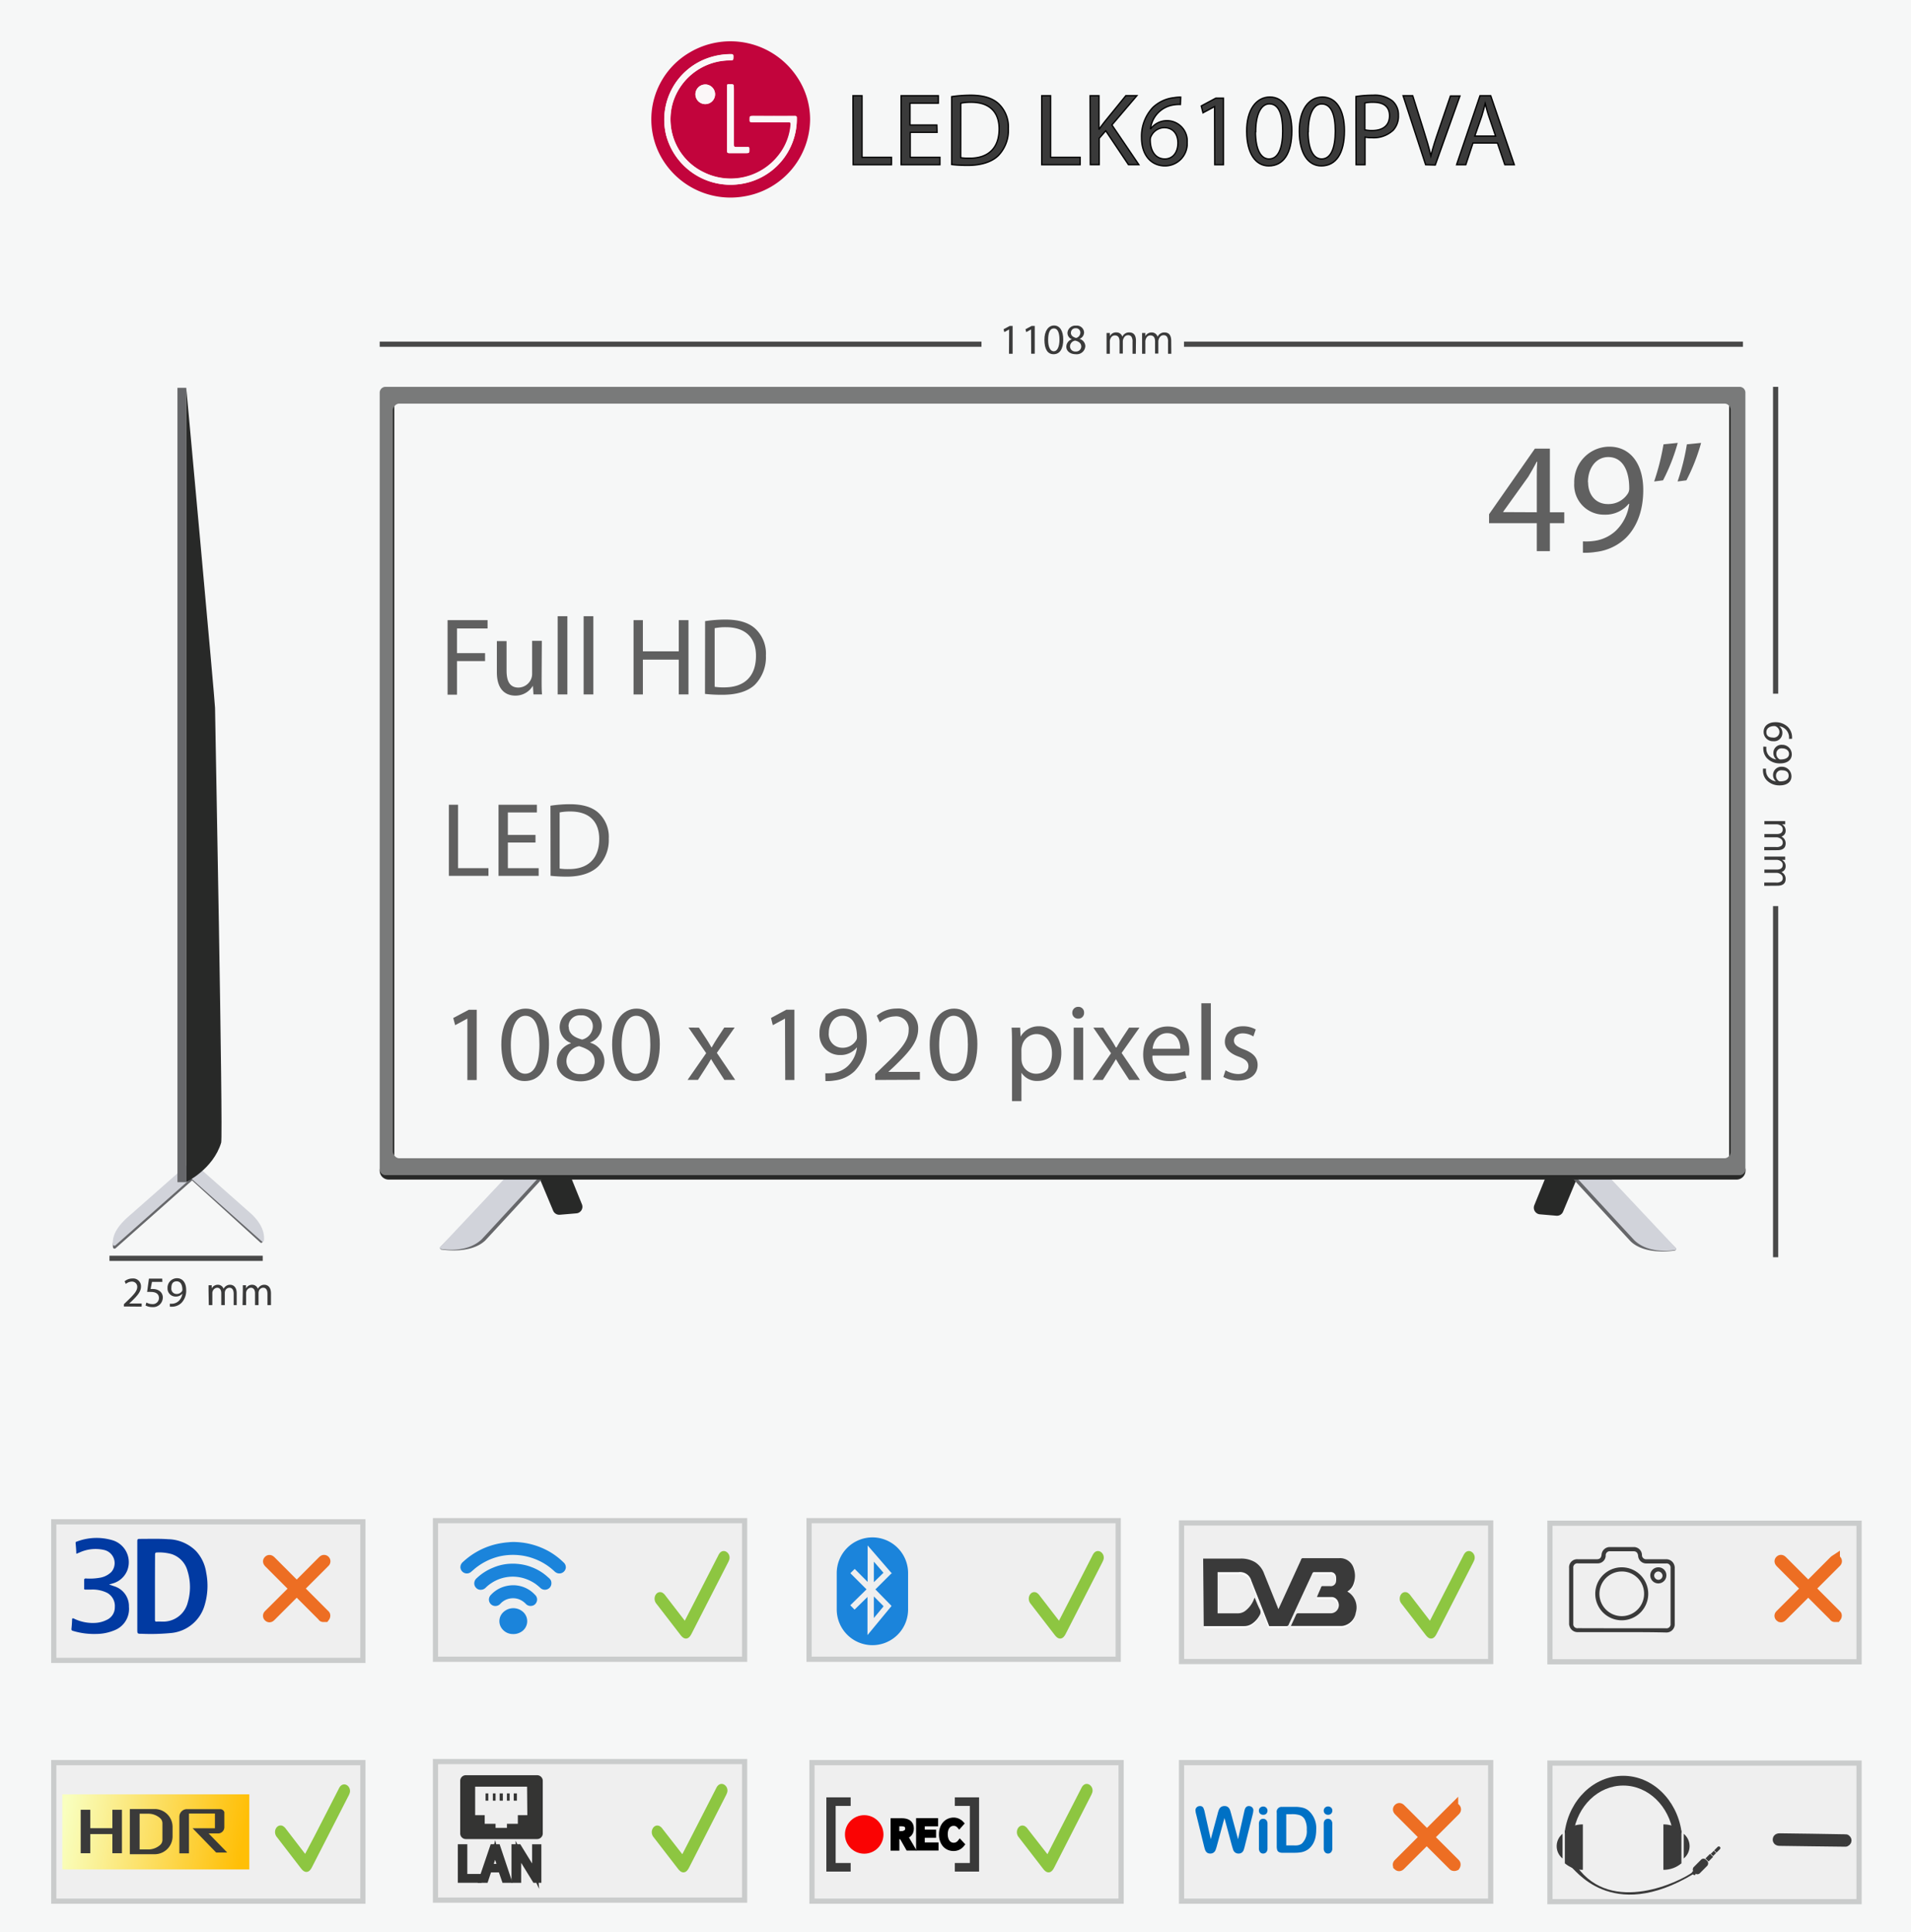 <svg xmlns="http://www.w3.org/2000/svg" xmlns:xlink="http://www.w3.org/1999/xlink" viewBox="0 0 368 372"><defs><style>.cls-1{fill:#f6f7f7;}.cls-2{fill:none;stroke:#484848;}.cls-11,.cls-13,.cls-2,.cls-22,.cls-23,.cls-24,.cls-25,.cls-8{stroke-miterlimit:10;}.cls-3{fill:#282928;}.cls-4{fill:#66676a;}.cls-5{fill:#d1d3da;}.cls-6{fill:#797a7a;}.cls-16,.cls-22,.cls-24,.cls-7{fill:#3a3a3a;}.cls-8{fill:#efefef;stroke:#cacccc;}.cls-9{fill:#1b84db;}.cls-10{fill:#013aa2;}.cls-11,.cls-17{fill:#343433;}.cls-11{stroke:#343433;}.cls-12{fill:#fa0303;}.cls-13,.cls-22{stroke:#000;}.cls-14{fill:#0071c5;}.cls-15{fill:#fff;}.cls-16,.cls-23,.cls-24,.cls-25{fill-rule:evenodd;}.cls-18{fill:url(#linear-gradient);}.cls-19{fill:#c2043c;}.cls-20{fill:#fbf7f8;}.cls-21{fill:#606060;}.cls-22{stroke-width:0.25px;}.cls-23{fill:#ed6e23;stroke:#ed6e23;}.cls-23,.cls-24{stroke-width:2px;}.cls-24{stroke:#3a3a3a;}.cls-25{fill:#8dc641;stroke:#8dc641;}</style><linearGradient id="linear-gradient" x1="12.25" y1="349.73" x2="47.6" y2="355.64" gradientUnits="userSpaceOnUse"><stop offset="0" stop-color="#f9ffbf"/><stop offset="0.97" stop-color="#ffbf07"/></linearGradient></defs><title>lg-led-fullhd-lk6100pva-43inch</title><g id="Layer_1" data-name="Layer 1"><path id="background" class="cls-1" d="M0,0V372H368V0Z"/><path class="cls-2" d="M228,66.27H335.64"/><path class="cls-2" d="M73.12,66.27H189"/><path class="cls-2" d="M50.59,242.27H21.08"/><path class="cls-2" d="M341.93,174.46v67.6"/><path class="cls-2" d="M341.93,74.48v59.08"/><path class="cls-3" d="M303.6,227.07,301,233.29a1.27,1.27,0,0,1-1.28.78l-3.18-.27a1.28,1.28,0,0,1-1.08-1.75l2.22-5.47Z"/><path class="cls-4" d="M309,226.63l13.68,13.67a.3.3,0,0,1-.16.47c-1.32.21-5.92.66-8.47-1.73-.39-.39-11.54-12.51-11.54-12.51Z"/><path class="cls-5" d="M309.71,226.44l13,13.82a.25.25,0,0,1-.14.41c-1.32.21-5.25.57-7.79-1.82-.39-.39-11.54-12.51-11.54-12.51Z"/><path class="cls-3" d="M103.91,226.87l2.61,6.23a1.28,1.28,0,0,0,1.28.78l3.19-.27a1.27,1.27,0,0,0,1.07-1.75l-2.22-5.47Z"/><path class="cls-4" d="M98.47,226.44,84.8,240.11a.3.3,0,0,0,.16.47c1.32.2,5.92.66,8.47-1.73.39-.39,11.54-12.51,11.54-12.51Z"/><path class="cls-5" d="M97.79,226.24l-13,13.83a.24.24,0,0,0,.14.41c1.32.2,5.24.56,7.79-1.83.39-.38,11.54-12.51,11.54-12.51Z"/><path class="cls-3" d="M74.85,227.11H334.41a1.72,1.72,0,0,0,1.72-1.72h0a1.72,1.72,0,0,0-1.72-1.73H74.85a1.72,1.72,0,0,0-1.73,1.73h0A1.72,1.72,0,0,0,74.85,227.11Z"/><path class="cls-6" d="M73.12,75.59V225.13a1.12,1.12,0,0,0,1.12,1.12H335a1.11,1.11,0,0,0,1.11-1.12V75.59A1.11,1.11,0,0,0,335,74.48H74.24A1.12,1.12,0,0,0,73.12,75.59ZM332.09,223H76.9a1.12,1.12,0,0,1-1.11-1.12V78.82a1.11,1.11,0,0,1,1.11-1.11H332.09a1.11,1.11,0,0,1,1.11,1.11V221.9A1.12,1.12,0,0,1,332.09,223Z"/><path class="cls-3" d="M75.64,221.68V79a1.15,1.15,0,0,1,.29-.77V222.44A1.31,1.31,0,0,1,75.64,221.68Z"/><path class="cls-3" d="M333.28,221.88v-143a1.14,1.14,0,0,0-.3-.77V222.64A1.38,1.38,0,0,0,333.28,221.88Z"/><path class="cls-4" d="M36.68,227l13.48,12.25a.27.27,0,0,0,.41-.18c.07-1.16-.3-3-2.68-5L36.12,224.5Z"/><path class="cls-4" d="M37.23,227.06l-15,13.3a.31.31,0,0,1-.47-.18c-.14-1.28.29-3,2.85-5.36l12.62-11.13Z"/><path class="cls-5" d="M36.94,227,50.41,239a.27.27,0,0,0,.42-.16c.12-1.16-.16-3-2.46-5.15L37,223.64Z"/><path class="cls-5" d="M36.76,226.9,22.21,239.79a.31.31,0,0,1-.46-.17c-.13-1.25.28-2.94,2.76-5.2.4-.34,12.24-10.78,12.24-10.78Z"/><rect class="cls-4" x="34.17" y="74.67" width="1.7" height="152.94"/><path class="cls-3" d="M35.87,74.67s5.54,60.45,5.54,61.63S43,218.71,42.59,220c-1.54,5.1-6.72,7.58-6.72,7.58Z"/><g id="Horizontal_Size" data-name="Horizontal Size"><path class="cls-7" d="M218.72,68.11h-.63V65.83a1.71,1.71,0,0,0-.21-1,.77.77,0,0,0-.68-.29.84.84,0,0,0-.69.37,1.44,1.44,0,0,0-.29.89v2.27h-.63V65.75q0-1.17-.9-1.17a.88.88,0,0,0-.7.35,1.45,1.45,0,0,0-.27.91v2.27h-.63v-4h.63v.62h0A1.34,1.34,0,0,1,215,64a1.16,1.16,0,0,1,.71.23,1.18,1.18,0,0,1,.42.6,1.41,1.41,0,0,1,1.31-.83c.88,0,1.31.54,1.31,1.62Z"/><path class="cls-7" d="M225.56,68.11h-.63V65.83a1.71,1.71,0,0,0-.21-1,.77.77,0,0,0-.68-.29.84.84,0,0,0-.69.37,1.44,1.44,0,0,0-.29.89v2.27h-.63V65.75c0-.78-.3-1.17-.91-1.17a.84.84,0,0,0-.69.35,1.45,1.45,0,0,0-.27.91v2.27h-.63v-4h.63v.62h0a1.34,1.34,0,0,1,1.23-.72,1.16,1.16,0,0,1,.71.23,1.18,1.18,0,0,1,.42.6,1.41,1.41,0,0,1,1.31-.83c.88,0,1.31.54,1.31,1.62Z"/></g><path class="cls-7" d="M40.16,248.45c0-.4,0-.73,0-1h.61l0,.62h0a1.31,1.31,0,0,1,1.2-.71,1.13,1.13,0,0,1,1.08.77h0a1.64,1.64,0,0,1,.43-.5,1.32,1.32,0,0,1,.84-.27c.51,0,1.26.33,1.26,1.66v2.26H45v-2.17c0-.74-.27-1.18-.83-1.18a.9.9,0,0,0-.82.63,1.28,1.28,0,0,0-.06.35v2.37h-.68v-2.3c0-.61-.27-1.05-.8-1.05a1,1,0,0,0-.86.7.93.93,0,0,0-.06.34v2.31h-.68Z"/><path class="cls-7" d="M46.76,248.45c0-.4,0-.73,0-1h.61l0,.62h0a1.31,1.31,0,0,1,1.2-.71,1.13,1.13,0,0,1,1.08.77h0a1.64,1.64,0,0,1,.43-.5,1.32,1.32,0,0,1,.84-.27c.51,0,1.26.33,1.26,1.66v2.26h-.68v-2.17c0-.74-.27-1.18-.83-1.18a.9.9,0,0,0-.82.63,1.28,1.28,0,0,0-.06.35v2.37h-.68v-2.3c0-.61-.27-1.05-.8-1.05a1,1,0,0,0-.86.7.93.93,0,0,0-.06.34v2.31h-.68Z"/><g id="Vertical_Size" data-name="Vertical Size"><path class="cls-7" d="M339.74,163.71v-.63H342a1.65,1.65,0,0,0,1-.21.75.75,0,0,0,.3-.68.84.84,0,0,0-.37-.69,1.44,1.44,0,0,0-.89-.29h-2.27v-.63h2.36c.78,0,1.17-.3,1.17-.91a.84.84,0,0,0-.35-.69,1.47,1.47,0,0,0-.91-.27h-2.27v-.63h4v.63h-.63v0a1.34,1.34,0,0,1,.72,1.23,1.15,1.15,0,0,1-.22.71,1.18,1.18,0,0,1-.6.42,1.4,1.4,0,0,1,.82,1.31c0,.88-.53,1.31-1.61,1.31Z"/><path class="cls-7" d="M339.74,170.55v-.63H342a1.65,1.65,0,0,0,1-.21.75.75,0,0,0,.3-.68.84.84,0,0,0-.37-.69,1.44,1.44,0,0,0-.89-.29h-2.27v-.63h2.36c.78,0,1.17-.31,1.17-.91a.84.84,0,0,0-.35-.69,1.47,1.47,0,0,0-.91-.27h-2.27v-.63h4v.63h-.63v0a1.34,1.34,0,0,1,.72,1.23,1.15,1.15,0,0,1-.22.71,1.11,1.11,0,0,1-.6.41,1.42,1.42,0,0,1,.82,1.32c0,.87-.53,1.31-1.61,1.31Z"/></g></g><g id="Layer_6" data-name="Layer 6"><rect class="cls-8" x="10.35" y="293" width="59.53" height="26.68"/><rect class="cls-8" x="83.86" y="292.78" width="59.53" height="26.68"/><rect class="cls-8" x="155.8" y="292.78" width="59.53" height="26.68"/><rect class="cls-8" x="227.53" y="293.22" width="59.53" height="26.68"/><rect class="cls-8" x="298.47" y="293.27" width="59.53" height="26.68"/><rect class="cls-8" x="10.35" y="339.36" width="59.53" height="26.68"/><rect class="cls-8" x="83.86" y="339.16" width="59.53" height="26.68"/><rect class="cls-8" x="156.36" y="339.36" width="59.53" height="26.68"/><rect class="cls-8" x="227.53" y="339.36" width="59.53" height="26.68"/><rect class="cls-8" x="298.47" y="339.45" width="59.53" height="26.68"/><path class="cls-9" d="M98.78,296.88a14.94,14.94,0,0,1,2.59.24,14.26,14.26,0,0,1,4.58,1.71,14.11,14.11,0,0,1,2.59,2,1.24,1.24,0,0,1,.42,1,1.25,1.25,0,0,1-1.76,1,1.5,1.5,0,0,1-.42-.29,11.7,11.7,0,0,0-2.57-1.84,12.68,12.68,0,0,0-2.37-.93,11.75,11.75,0,0,0-3.28-.4,11.45,11.45,0,0,0-2.48.31A11.73,11.73,0,0,0,92,301.58c-.47.33-.89.73-1.34,1.1a1.24,1.24,0,0,1-2-.95,1.33,1.33,0,0,1,.49-1,14.2,14.2,0,0,1,6-3.33,15.56,15.56,0,0,1,2.89-.47C98.23,296.89,98.51,296.9,98.78,296.88Z"/><path class="cls-9" d="M106.18,304.83a1.22,1.22,0,0,1-1,1.22,1.23,1.23,0,0,1-1.13-.33,11.51,11.51,0,0,0-.93-.77,7.91,7.91,0,0,0-2-1,7.45,7.45,0,0,0-3.54-.3,7.36,7.36,0,0,0-3,1.18,6.9,6.9,0,0,0-1.07.87,1.28,1.28,0,0,1-.83.38,1.16,1.16,0,0,1-1-.37,1.22,1.22,0,0,1-.31-1.17,1.28,1.28,0,0,1,.38-.64A10,10,0,0,1,95,301.81a9.62,9.62,0,0,1,2.47-.67,10.28,10.28,0,0,1,2.54,0,9.39,9.39,0,0,1,2.4.6,9.57,9.57,0,0,1,3.14,1.95,2.08,2.08,0,0,1,.48.5A1.18,1.18,0,0,1,106.18,304.83Z"/><path class="cls-9" d="M98.86,305.21a5.71,5.71,0,0,1,4.19,1.87,1.2,1.2,0,0,1,.26,1.4,1.17,1.17,0,0,1-.92.7,1.24,1.24,0,0,1-1.15-.4,3.64,3.64,0,0,0-1.34-.88,3.35,3.35,0,0,0-1.72-.13,3.25,3.25,0,0,0-1.82,1,1.3,1.3,0,0,1-.81.43,1.24,1.24,0,0,1-1.26-1.8,1.33,1.33,0,0,1,.24-.33,5.77,5.77,0,0,1,2.18-1.47A6.26,6.26,0,0,1,98.86,305.21Z"/><path class="cls-9" d="M98.77,314.61a2.63,2.63,0,0,1-2.08-1,2.36,2.36,0,0,1,.17-3.15,2.81,2.81,0,0,1,3.88-.1,2.4,2.4,0,0,1-.43,3.86A2.79,2.79,0,0,1,98.77,314.61Z"/><path class="cls-10" d="M26.44,305.42q0-4.35,0-8.69c0-.35.09-.45.44-.44,1.83,0,3.67-.07,5.5.06a7.82,7.82,0,0,1,5.32,2.23,7.72,7.72,0,0,1,2,4.16,13,13,0,0,1-.28,6.27,7.44,7.44,0,0,1-6.37,5.39,40.73,40.73,0,0,1-5.74.16c-.87,0-.87,0-.87-.87Zm3.4.12c0,2.1,0,4.2,0,6.3,0,.3.07.4.37.37s.64,0,1,0a4.86,4.86,0,0,0,4.95-3.7,10.41,10.41,0,0,0-.06-6.08A4.66,4.66,0,0,0,33,299.2a9,9,0,0,0-2.69-.3c-.34,0-.45.06-.45.42C29.85,301.4,29.84,303.47,29.84,305.54Z"/><path class="cls-10" d="M14.69,299.12c0-.68-.08-1.37-.13-2.06a.22.22,0,0,1,.19-.24,10.71,10.71,0,0,1,7.11-.21,4.42,4.42,0,0,1,2.69,5.64,4.25,4.25,0,0,1-2.9,2.63l-.65.19,1,.34a4,4,0,0,1,2.83,3.95,4.4,4.4,0,0,1-2.42,4.36,9.17,9.17,0,0,1-3.89.87,14.06,14.06,0,0,1-4.47-.59c-.24-.07-.31-.16-.29-.4.06-.57.1-1.15.12-1.72,0-.31.09-.37.39-.23a8.22,8.22,0,0,0,3.94.82,5.58,5.58,0,0,0,2.37-.6,2.63,2.63,0,0,0,1.53-2.42,2.89,2.89,0,0,0-1.47-2.77,6.27,6.27,0,0,0-3.13-.63c-.33,0-.67,0-1,0s-.31-.08-.3-.31c0-.5,0-1,0-1.51,0-.28.1-.32.34-.32a11.25,11.25,0,0,0,2.84-.17,4.12,4.12,0,0,0,2.05-1.08,2.6,2.6,0,0,0-1.31-4.22,7.36,7.36,0,0,0-4.8.46l-.58.24Z"/><path class="cls-9" d="M168.28,300.7v3.92h0l1.85-1.81-1.85-2.14Z"/><path class="cls-9" d="M168.28,307.38v4.15l.05-.07c.6-.71,1.19-1.43,1.78-2.14,0-.07,0-.05,0-.11l-1.76-1.77Z"/><path class="cls-9" d="M168,296h0a6.88,6.88,0,0,0-6.87,6.87v7a6.88,6.88,0,0,0,6.87,6.88h0a6.87,6.87,0,0,0,6.87-6.88v-7A6.87,6.87,0,0,0,168,296Zm3.64,6.95-3,3a.2.2,0,0,0-.07.06l.06.06,3,3.07c.06.06.06.06,0,.13l-4.51,5.46-.07.07v-7.33h0l-2.49,2.44-.82-.84,3.13-3.07s0,0-.06-.05l-3-3c-.06-.06-.06,0,0-.11l.73-.72c.05-.06,0-.06.1,0l2.38,2.39.06.06v-7a.08.08,0,0,1,.06.05l1.32,1.52,3.21,3.72C171.76,302.89,171.76,302.87,171.68,303Z"/><path class="cls-11" d="M88.66,355.58h.83v5.72h2.74v.7H88.66Z"/><path class="cls-11" d="M94.19,360l-.66,2h-.86l2.18-6.42h1L98,362h-.88l-.69-2Zm2.11-.65-.63-1.85c-.14-.42-.24-.8-.33-1.17h0c-.1.38-.2.77-.33,1.16l-.62,1.86Z"/><path class="cls-11" d="M99,362v-6.42h.91l2,3.25a18,18,0,0,1,1.16,2.08h0c-.08-.86-.1-1.64-.1-2.64v-2.68h.78V362H103l-2-3.26a19.37,19.37,0,0,1-1.2-2.14h0c0,.81.06,1.58.06,2.64V362Z"/><circle class="cls-12" cx="166.42" cy="353.19" r="3.71"/><polygon class="cls-7" points="163.81 347.7 163.81 346.05 159.13 346.05 159.13 346.18 159.13 347.7 159.13 358.69 159.13 360.34 160.92 360.34 163.81 360.34 163.81 358.69 160.92 358.69 160.92 347.7 163.81 347.7"/><polygon class="cls-7" points="183.87 347.7 183.87 346.05 188.54 346.05 188.54 346.18 188.54 347.7 188.54 358.69 188.54 360.34 186.76 360.34 183.87 360.34 183.87 358.69 186.76 358.69 186.76 347.7 183.87 347.7"/><path class="cls-13" d="M172,350.57h1.64c1.06,0,1.84.38,1.84,1.48s-.77,1.55-1.84,1.55h-.95v2.21H172Zm1.55,2.48c.81,0,1.26-.34,1.26-1s-.45-.93-1.27-.93h-.86v1.94Zm.48,0,1.61,2.74h-.76l-1.37-2.4Z"/><path class="cls-13" d="M176.91,350.56h3.24v.57h-2.57v1.64h2.18v.56h-2.18v1.9h2.65v.56h-3.32Z"/><path class="cls-13" d="M181.32,353.17c0-1.69,1-2.72,2.34-2.73a2,2,0,0,1,1.44.64l-.38.43a1.4,1.4,0,0,0-1.06-.47c-1,0-1.65.81-1.65,2.11s.66,2.14,1.66,2.14a1.52,1.52,0,0,0,1.18-.58l.38.41a2,2,0,0,1-1.62.76C182.31,355.88,181.32,354.88,181.32,353.17Z"/><path class="cls-14" d="M237.22,355.33l-1.43-5.3-1.44,5.3a8.49,8.49,0,0,1-.27.86,1.12,1.12,0,0,1-.35.47,1,1,0,0,1-.65.21,1.09,1.09,0,0,1-.55-.12,1.06,1.06,0,0,1-.35-.35,2.43,2.43,0,0,1-.21-.54c-.06-.21-.11-.4-.15-.58l-1.47-5.95a3.37,3.37,0,0,1-.14-.79.76.76,0,0,1,.24-.57.81.81,0,0,1,.6-.24.68.68,0,0,1,.66.31,3.61,3.61,0,0,1,.29.91l1.16,5.16,1.3-4.82a6,6,0,0,1,.26-.85,1.19,1.19,0,0,1,.37-.5,1.08,1.08,0,0,1,.7-.21,1,1,0,0,1,.71.22,1.25,1.25,0,0,1,.34.48c.07.17.15.46.26.86l1.31,4.82,1.16-5.16a5.13,5.13,0,0,1,.16-.63,1,1,0,0,1,.26-.41.72.72,0,0,1,.53-.18.84.84,0,0,1,.59.23.76.76,0,0,1,.25.58,4.3,4.3,0,0,1-.13.79l-1.48,5.95a9,9,0,0,1-.25.89,1.12,1.12,0,0,1-.33.49,1,1,0,0,1-.67.21,1,1,0,0,1-.66-.21,1.09,1.09,0,0,1-.35-.46Q237.4,355.94,237.22,355.33Z"/><path class="cls-14" d="M243.26,349.41a.89.89,0,0,1-.59-.21.75.75,0,0,1-.24-.6.72.72,0,0,1,.25-.57.86.86,0,0,1,1.15,0,.83.83,0,0,1,0,1.19A.84.84,0,0,1,243.26,349.41Zm.82,1.7v4.76a1.06,1.06,0,0,1-.24.75.8.8,0,0,1-.59.25.74.74,0,0,1-.59-.26,1.09,1.09,0,0,1-.23-.74v-4.71a1.07,1.07,0,0,1,.23-.74.76.76,0,0,1,.59-.24.79.79,0,0,1,.59.24A1,1,0,0,1,244.08,351.11Z"/><path class="cls-14" d="M247,347.88h2.33a6.35,6.35,0,0,1,1.56.17,2.77,2.77,0,0,1,1.18.63,4.49,4.49,0,0,1,1.39,3.6,7.21,7.21,0,0,1-.14,1.45,4.57,4.57,0,0,1-.43,1.18,3.75,3.75,0,0,1-.74.95,3.27,3.27,0,0,1-.78.51,3.32,3.32,0,0,1-.91.27,7.14,7.14,0,0,1-1.09.08H247a1.44,1.44,0,0,1-.74-.15.67.67,0,0,1-.32-.42,2.56,2.56,0,0,1-.08-.69V349a.94.94,0,0,1,1.1-1.1Zm.69,1.42v6h1.36a6.77,6.77,0,0,0,.7,0,2.59,2.59,0,0,0,.52-.12,1.29,1.29,0,0,0,.47-.27,3.28,3.28,0,0,0,.9-2.62,3.92,3.92,0,0,0-.39-2,1.74,1.74,0,0,0-1-.82,4.72,4.72,0,0,0-1.4-.18Z"/><path class="cls-14" d="M255.75,349.41a.87.87,0,0,1-.59-.21.81.81,0,0,1,0-1.17.86.86,0,0,1,.59-.23.83.83,0,0,1,.56.21.7.7,0,0,1,.25.59.75.75,0,0,1-.24.6A.84.84,0,0,1,255.75,349.41Zm.81,1.7v4.76a1.06,1.06,0,0,1-.24.75.78.78,0,0,1-.59.25.76.76,0,0,1-.59-.26,1.09,1.09,0,0,1-.23-.74v-4.71a1.07,1.07,0,0,1,.23-.74.85.85,0,0,1,1.18,0A1,1,0,0,1,256.56,351.11Z"/><rect class="cls-7" x="326.59" y="357.69" width="1.67" height="3.33" rx="0.65" ry="0.65" transform="translate(349.02 -126.32) rotate(44.88)"/><rect class="cls-7" x="328.7" y="357.03" width="0.83" height="1.25" transform="translate(348.32 -128) rotate(44.88)"/><rect class="cls-7" x="329.61" y="356.43" width="0.62" height="0.83" transform="translate(347.98 -128.81) rotate(44.88)"/><path class="cls-7" d="M330.73,355.41h0a.31.31,0,0,1,.31.31v.94a0,0,0,0,1,0,0h-.62a0,0,0,0,1,0,0v-.94A.31.31,0,0,1,330.73,355.41Z" transform="translate(347.64 -129.62) rotate(44.88)"/><path class="cls-15" d="M259.45,306.84a2.7,2.7,0,0,0,1.22-1.54,4.36,4.36,0,0,0,0-2.83,2.72,2.72,0,0,0-2.79-2c-2.3,0-4.6,0-6.9,0a.41.41,0,0,0-.44.29q-2.09,4.58-4.19,9.14a2.78,2.78,0,0,1-.15.3c-.05-.14-.09-.23-.13-.33l-2.61-6.47a4.39,4.39,0,0,0-1.74-2.22,5.24,5.24,0,0,0-2.84-.7h-7.17l.11,13h.39c2.43,0,4.86,0,7.3,0A2.72,2.72,0,0,0,241,313a4.58,4.58,0,0,0,1.43-1.6,1.13,1.13,0,0,0,.06-1.15c-.36-.72-.64-1.47-1-2.28l-.18.42a5.09,5.09,0,0,1-1.57,2.1,2.46,2.46,0,0,1-1.53.52h-3.86v-7.92h4.07a2.23,2.23,0,0,1,2.43,1.65l1.77,4.48c.55,1.41,1.11,2.82,1.67,4.25,1.11,0,2.21,0,3.31,0a.42.42,0,0,0,.44-.29l4.56-9.84a.38.38,0,0,1,.42-.27c1,0,2,0,3,0a1,1,0,0,1,1.14.93,2.82,2.82,0,0,1,0,.82,1,1,0,0,1-1.15.94c-.47,0-.93,0-1.4,0a.29.29,0,0,0-.32.21c-.15.37-.31.73-.47,1.1l-.34.8h2.75a1.37,1.37,0,0,1,1.33.94,1.57,1.57,0,0,1-1.5,2.2c-2.06,0-4.11,0-6.16,0a.4.4,0,0,0-.44.29c-.28.63-.58,1.25-.87,1.88,0,.09-.08.17-.12.28h9.6a2.52,2.52,0,0,0,.73-.1,3.07,3.07,0,0,0,2.16-2.46A3.52,3.52,0,0,0,259.45,306.84Z"/><path class="cls-7" d="M259.45,306.42a3.51,3.51,0,0,1,1.63,4.08,3.05,3.05,0,0,1-2.16,2.46,2.52,2.52,0,0,1-.73.1h-9.38l-.22,0q.06-.15.12-.27c.29-.63.59-1.26.87-1.89a.41.41,0,0,1,.44-.29c2,0,4.1,0,6.16,0a1.56,1.56,0,0,0,1.5-2.2,1.35,1.35,0,0,0-1.33-.93H253.6l.34-.8c.16-.37.32-.73.47-1.1a.27.27,0,0,1,.32-.2h1.4a1,1,0,0,0,1.15-.94,2.82,2.82,0,0,0,0-.82,1,1,0,0,0-1.14-.93h-3a.37.37,0,0,0-.42.26l-4.56,9.85a.4.4,0,0,1-.44.28h-3.31c-.56-1.43-1.12-2.84-1.67-4.26l-1.77-4.47a2.24,2.24,0,0,0-2.43-1.66h-4.07v7.93h3.86a2.35,2.35,0,0,0,1.53-.52,5.09,5.09,0,0,0,1.57-2.1c.05-.12.1-.24.18-.41.33.8.61,1.56,1,2.28a1.11,1.11,0,0,1-.06,1.14,4.58,4.58,0,0,1-1.43,1.6,2.65,2.65,0,0,1-1.55.47H231.8l-.11-13,.32,0h6.85a5.24,5.24,0,0,1,2.84.7,4.42,4.42,0,0,1,1.74,2.23l2.61,6.47c0,.09.08.19.13.33.07-.13.11-.22.15-.31q2.1-4.56,4.19-9.14A.4.4,0,0,1,251,300c2.3,0,4.6,0,6.9,0a2.73,2.73,0,0,1,2.79,2,4.36,4.36,0,0,1,0,2.83A2.75,2.75,0,0,1,259.45,306.42Z"/><g id="Camera"><path class="cls-7" d="M312.3,314.24h-8.46a1.6,1.6,0,0,1-1.61-1.21,1.08,1.08,0,0,1-.07-.47V301.89a1.55,1.55,0,0,1,1.68-1.68h3.63c.6,0,.87-.27.94-.87a1.59,1.59,0,0,1,1.54-1.48h4.7a1.56,1.56,0,0,1,1.54,1.55.8.8,0,0,0,.88.8h3.75a1.61,1.61,0,0,1,1.62,1.21,1.46,1.46,0,0,1,.06.54v10.67a1.59,1.59,0,0,1-1.68,1.68C317.94,314.24,315.12,314.24,312.3,314.24Zm0-.74h8.52a.78.78,0,0,0,.88-.87V301.89a.78.78,0,0,0-.88-.87h-3.75a1.57,1.57,0,0,1-1.62-1.48c-.06-.54-.33-.87-.87-.87h-4.5a.78.78,0,0,0-.87.87A1.53,1.53,0,0,1,307.6,301h-3.76a.78.78,0,0,0-.87.87v10.74a.78.78,0,0,0,.87.87Z"/><path class="cls-7" d="M312.3,301.76a5.1,5.1,0,1,1-5.1,5.1A5.1,5.1,0,0,1,312.3,301.76Zm0,.8a4.3,4.3,0,1,0,4.3,4.36A4.27,4.27,0,0,0,312.3,302.56Z"/><path class="cls-7" d="M320.89,303.3a1.55,1.55,0,1,1-1.54-1.54A1.52,1.52,0,0,1,320.89,303.3Zm-1.54-.74a.82.82,0,0,0-.81.81.86.86,0,0,0,.81.8.81.81,0,0,0,.8-.8A.86.86,0,0,0,319.35,302.56Z"/></g><path class="cls-7" d="M323.79,352.92v-.39c-.91-6-5.58-10.63-11.22-10.63s-10.33,4.61-11.23,10.66v.29s0,0,0,.07H303c.75-5.18,4.75-9.14,9.59-9.14s8.84,4,9.59,9.14Z"/><path class="cls-7" d="M323.79,352.51a5.26,5.26,0,0,0-3.47-1.25V360a5.31,5.31,0,0,0,3.47-1.25Z"/><path class="cls-7" d="M324.23,353.07v4.75a3.06,3.06,0,0,0,0-4.75Z"/><path class="cls-7" d="M301.34,352.51a5.26,5.26,0,0,1,3.47-1.25V360a5.31,5.31,0,0,1-3.47-1.25Z"/><path class="cls-7" d="M300.9,353.07v4.75a3.06,3.06,0,0,1,0-4.75Z"/><path class="cls-16" d="M302.55,359.5c.54-.06,7.5,11,23.64,1.26l-.28-.28c-2.22,1.67-15.57,8.35-22.24-1.11C303.11,358.81,302.55,359.5,302.55,359.5Z"/><ellipse class="cls-7" cx="326.19" cy="360.62" rx="0.28" ry="0.42" transform="translate(-148.69 256.06) rotate(-35.45)"/><path class="cls-17" d="M103.44,341.79H89.7a1.08,1.08,0,0,0-1.08,1.08V353a1.08,1.08,0,0,0,1.08,1.08h13.74a1.08,1.08,0,0,0,1.08-1.08V342.87A1.08,1.08,0,0,0,103.44,341.79Zm-1.89,7.69H99.72v1.66h-2.1v.79H95.43v-.79H93.34v-1.66H91.5V344h10Z"/><rect class="cls-17" x="98.93" y="345.29" width="0.61" height="1.4"/><rect class="cls-17" x="97.62" y="345.29" width="0.52" height="1.4"/><rect class="cls-17" x="96.22" y="345.29" width="0.61" height="1.4"/><rect class="cls-17" x="94.91" y="345.29" width="0.52" height="1.4"/><rect class="cls-17" x="93.51" y="345.29" width="0.52" height="1.4"/><rect class="cls-18" x="12" y="345.47" width="36.01" height="14.46"/><path class="cls-7" d="M29.84,348.3H25V357h4.8a3.44,3.44,0,0,0,3.43-3.43v-1.79A3.44,3.44,0,0,0,29.84,348.3Zm1.44,5.9a1.3,1.3,0,0,1-.42,1,3.43,3.43,0,0,1-2.3.88H26.89V349.2h1.67a3.43,3.43,0,0,1,2.3.88,1.32,1.32,0,0,1,.42,1Z"/><path class="cls-7" d="M40.18,353H42a1.21,1.21,0,0,0,1.2-1.21v-2.9h0a.85.85,0,0,0-.8-.57H36a1.46,1.46,0,0,0-1.46,1.46v7.05h1.85v-7.66h5V352H37.09l4.54,4.68h2.13Z"/><polygon class="cls-7" points="21.64 348.44 21.64 351.99 17.39 351.99 17.39 348.44 15.54 348.44 15.54 356.81 17.39 356.81 17.39 353.12 21.64 353.12 21.64 356.81 23.48 356.81 23.48 348.44 21.64 348.44"/></g><g id="لوگو"><path class="cls-19" d="M156,23a15.13,15.13,0,0,1-12.87,14.84A15.33,15.33,0,0,1,127,29.65a14.91,14.91,0,0,1,5.85-19.57A15.41,15.41,0,0,1,153.61,15,14.59,14.59,0,0,1,156,23Zm-7-.66h-3.79c-.79,0-.77,0-.8.79,0,.37.12.43.45.43,2.36,0,4.71,0,7.07,0,.32,0,.4.09.38.41a10.81,10.81,0,0,1-2.23,5.8,11.67,11.67,0,0,1-14.43,3.47,11.32,11.32,0,0,1-6-13.68,11.53,11.53,0,0,1,10.83-7.92c.75,0,.73,0,.76-.75,0-.38-.12-.45-.46-.45a13.37,13.37,0,0,0-4.65.83A12.56,12.56,0,0,0,128.27,26a12.82,12.82,0,0,0,14.06,9.46,12.65,12.65,0,0,0,11.11-12.79c0-.28-.09-.35-.36-.35C151.7,22.34,150.31,22.33,148.93,22.33Zm-9,.51h0c0,2.05,0,4.1,0,6.15,0,.42.12.5.51.49,1,0,2,0,2.95,0s.85,0,.83-.87c0-.25-.07-.32-.32-.31-.74,0-1.49,0-2.23,0-.33,0-.42-.09-.42-.42q0-5.37,0-10.74c0-1,0-.94-.95-.95-.31,0-.38.09-.38.38C140,18.66,140,20.75,140,22.84Zm-4.18-6.58a1.89,1.89,0,1,0,1.89,1.87A1.89,1.89,0,0,0,135.79,16.26Z"/><path class="cls-20" d="M148.93,22.33c1.38,0,2.77,0,4.15,0,.27,0,.36.07.36.35a12.65,12.65,0,0,1-11.11,12.79A12.82,12.82,0,0,1,128.27,26a12.56,12.56,0,0,1,7.84-14.76,13.37,13.37,0,0,1,4.65-.83c.34,0,.48.07.46.45,0,.75,0,.75-.76.75a11.53,11.53,0,0,0-10.83,7.92,11.32,11.32,0,0,0,6,13.68A11.67,11.67,0,0,0,150,29.74a10.81,10.81,0,0,0,2.23-5.8c0-.32-.06-.41-.38-.41-2.36,0-4.71,0-7.07,0-.33,0-.46-.06-.45-.43,0-.79,0-.79.8-.79Z"/><path class="cls-20" d="M140,22.84c0-2.09,0-4.18,0-6.27,0-.29.07-.39.38-.38.95,0,.95,0,.95.95q0,5.37,0,10.74c0,.33.09.43.42.42.74,0,1.49,0,2.23,0,.25,0,.32.06.32.31,0,.87,0,.87-.83.87s-2,0-2.95,0c-.39,0-.52-.07-.51-.49,0-2,0-4.1,0-6.15Z"/><path class="cls-20" d="M135.79,16.26a1.89,1.89,0,1,1-1.88,1.88A1.9,1.9,0,0,1,135.79,16.26Z"/></g><g id="اندازه"><path class="cls-21" d="M295.94,106.11v-5.38h-9.19V99l8.82-12.62h2.89V98.63h2.77v2.1h-2.77v5.38Zm0-7.48V92c0-1,0-2.07.09-3.11h-.09c-.61,1.16-1.1,2-1.65,2.92l-4.83,6.73v.06Z"/><path class="cls-21" d="M304.82,104.23a11.31,11.31,0,0,0,2.16-.09,7.57,7.57,0,0,0,4.14-1.92A8.71,8.71,0,0,0,313.74,97h-.1A5.81,5.81,0,0,1,309,99.09,5.73,5.73,0,0,1,303.15,93a6.78,6.78,0,0,1,6.75-7c4.05,0,6.54,3.29,6.54,8.34,0,4.35-1.46,7.39-3.4,9.28a10,10,0,0,1-5.75,2.65,12.72,12.72,0,0,1-2.47.15Zm1-11.38c0,2.46,1.5,4.2,3.81,4.2A4.42,4.42,0,0,0,313.49,95a1.81,1.81,0,0,0,.25-1c0-3.37-1.25-6-4.05-6C307.41,88,305.79,90.05,305.79,92.85Z"/><path class="cls-21" d="M323.08,85.27a37.07,37.07,0,0,1-2.83,7.21l-1.71.22a45.81,45.81,0,0,0,1.8-7.15Zm4.5,0a37.07,37.07,0,0,1-2.83,7.21l-1.7.22a42.7,42.7,0,0,0,1.79-7.15Z"/><path class="cls-7" d="M194.33,63.43h0l-.93.51-.14-.55,1.17-.63H195v5.35h-.7Z"/><path class="cls-7" d="M198.55,63.43h0l-.93.51-.14-.55,1.17-.63h.61v5.35h-.69Z"/><path class="cls-7" d="M204.75,65.38c0,1.81-.68,2.82-1.86,2.82s-1.76-1-1.77-2.75.77-2.78,1.86-2.78S204.75,63.67,204.75,65.38Zm-2.91.08c0,1.39.43,2.18,1.09,2.18s1.09-.87,1.09-2.23-.34-2.18-1.08-2.18S201.84,64,201.84,65.46Z"/><path class="cls-7" d="M205.34,66.75a1.53,1.53,0,0,1,1.07-1.43v0a1.32,1.32,0,0,1-.85-1.2,1.5,1.5,0,0,1,1.65-1.42A1.38,1.38,0,0,1,208.76,64a1.36,1.36,0,0,1-.88,1.25v0A1.49,1.49,0,0,1,209,66.64a1.65,1.65,0,0,1-1.82,1.56C206,68.2,205.34,67.53,205.34,66.75Zm2.88,0c0-.65-.45-1-1.17-1.17a1.16,1.16,0,0,0-1,1.1,1,1,0,0,0,1.07,1A1,1,0,0,0,208.22,66.72Zm-2-2.68c0,.54.41.83,1,1a1.07,1.07,0,0,0,.82-1,.83.83,0,0,0-.91-.87A.85.85,0,0,0,206.23,64Z"/><path class="cls-7" d="M23.86,251.54v-.44l.57-.55c1.36-1.3,2-2,2-2.8a1,1,0,0,0-1.06-1,1.86,1.86,0,0,0-1.14.45l-.23-.51a2.36,2.36,0,0,1,1.51-.54,1.5,1.5,0,0,1,1.64,1.55c0,1-.72,1.79-1.84,2.87l-.43.4h2.4v.6Z"/><path class="cls-7" d="M31.27,246.81h-2L29,248.18a2.59,2.59,0,0,1,.44,0,2.24,2.24,0,0,1,1.15.29,1.5,1.5,0,0,1,.76,1.37,1.85,1.85,0,0,1-2,1.82,2.69,2.69,0,0,1-1.33-.32l.18-.56a2.34,2.34,0,0,0,1.15.3,1.17,1.17,0,0,0,1.26-1.16c0-.69-.47-1.18-1.54-1.18a6.81,6.81,0,0,0-.74,0l.35-2.56h2.56Z"/><path class="cls-7" d="M32.71,251a3.11,3.11,0,0,0,.59,0,2,2,0,0,0,1.12-.52,2.37,2.37,0,0,0,.7-1.42h0a1.59,1.59,0,0,1-1.26.57A1.55,1.55,0,0,1,32.26,248a1.83,1.83,0,0,1,1.83-1.9c1.09,0,1.76.89,1.76,2.25a3.36,3.36,0,0,1-.92,2.51,2.62,2.62,0,0,1-1.55.71,3.41,3.41,0,0,1-.67,0ZM33,248a1,1,0,0,0,1,1.13,1.21,1.21,0,0,0,1.06-.56.45.45,0,0,0,.06-.26c0-.91-.33-1.61-1.09-1.61S33,247.2,33,248Z"/><path class="cls-7" d="M344.5,142.26a2.62,2.62,0,0,0,0-.54,2.17,2.17,0,0,0-1.87-1.89v0a1.56,1.56,0,0,1,.6,1.3,1.58,1.58,0,0,1-1.75,1.58,1.79,1.79,0,0,1-1.86-1.8c0-1.14.92-1.88,2.31-1.86a3.37,3.37,0,0,1,2.39.94,2.91,2.91,0,0,1,.77,1.72,3.72,3.72,0,0,1,0,.53Zm-3.08-.25a1.09,1.09,0,0,0,1.24-1.08,1.19,1.19,0,0,0-.64-1.05.71.71,0,0,0-.32-.09c-.88,0-1.54.4-1.55,1.16S340.66,142,341.42,142Z"/><path class="cls-7" d="M340.15,143.78a3.11,3.11,0,0,0,0,.59,2,2,0,0,0,.5,1.12,2.33,2.33,0,0,0,1.41.73v0a1.6,1.6,0,0,1-.56-1.27,1.55,1.55,0,0,1,1.66-1.55,1.83,1.83,0,0,1,1.88,1.85c0,1.09-.92,1.75-2.28,1.73a3.38,3.38,0,0,1-2.5-1,2.74,2.74,0,0,1-.69-1.57,3.21,3.21,0,0,1,0-.67Zm3.07.31a1,1,0,0,0-1.15,1,1.2,1.2,0,0,0,.55,1.06.38.38,0,0,0,.26.07c.91,0,1.62-.31,1.63-1.07C344.52,144.55,344,144.1,343.22,144.09Z"/><path class="cls-7" d="M340.09,148a2.36,2.36,0,0,0,0,.58,2,2,0,0,0,.5,1.13,2.33,2.33,0,0,0,1.41.73v0a1.6,1.6,0,0,1,1.1-2.82,1.85,1.85,0,0,1,1.88,1.86c0,1.09-.92,1.75-2.29,1.73a3.36,3.36,0,0,1-2.49-1,2.65,2.65,0,0,1-.69-1.56,3.26,3.26,0,0,1,0-.67Zm3.07.31a1,1,0,0,0-1.15,1,1.19,1.19,0,0,0,.54,1.06.51.51,0,0,0,.27.07c.91,0,1.61-.31,1.62-1.07S343.92,148.32,343.16,148.31Z"/></g><g id="رزولوشن"><path class="cls-21" d="M90,196.11h0l-2.35,1.27L87.28,196l3-1.59H91.8v13.53H90Z"/><path class="cls-21" d="M105.72,201c0,4.6-1.71,7.14-4.71,7.14-2.64,0-4.43-2.48-4.47-6.95s1.95-7,4.7-7S105.72,196.71,105.72,201Zm-7.35.21c0,3.52,1.08,5.52,2.75,5.52,1.87,0,2.76-2.19,2.76-5.64s-.85-5.52-2.74-5.52C99.53,195.59,98.37,197.55,98.37,201.23Z"/><path class="cls-21" d="M107.23,204.5a3.85,3.85,0,0,1,2.69-3.62l0-.07a3.34,3.34,0,0,1-2.15-3c0-2.15,1.81-3.6,4.18-3.6,2.63,0,3.94,1.64,3.94,3.33a3.43,3.43,0,0,1-2.23,3.16v.06a3.75,3.75,0,0,1,2.73,3.5c0,2.35-2,3.93-4.6,3.93C108.94,208.16,107.23,206.48,107.23,204.5Zm7.29-.08c0-1.65-1.15-2.44-3-3a3,3,0,0,0-2.44,2.79,2.51,2.51,0,0,0,2.71,2.58A2.45,2.45,0,0,0,114.52,204.42Zm-5-6.77c0,1.35,1,2.08,2.58,2.5a2.67,2.67,0,0,0,2.06-2.46,2.1,2.1,0,0,0-2.29-2.2A2.15,2.15,0,0,0,109.48,197.65Z"/><path class="cls-21" d="M127.06,201c0,4.6-1.7,7.14-4.7,7.14-2.65,0-4.43-2.48-4.48-6.95s2-7,4.71-7S127.06,196.71,127.06,201Zm-7.35.21c0,3.52,1.09,5.52,2.75,5.52,1.88,0,2.77-2.19,2.77-5.64s-.85-5.52-2.75-5.52C120.88,195.59,119.71,197.55,119.71,201.23Z"/><path class="cls-21" d="M134.59,197.86,136,200c.37.57.68,1.09,1,1.65h.06c.33-.61.67-1.13,1-1.67l1.41-2.14h2l-3.43,4.87,3.53,5.2h-2.08l-1.47-2.27c-.4-.58-.73-1.14-1.09-1.74h0c-.33.6-.68,1.14-1.06,1.74l-1.46,2.27h-2l3.58-5.14-3.41-4.93Z"/><path class="cls-21" d="M151.17,196.11h0l-2.35,1.27-.35-1.39,2.95-1.59h1.56v13.53h-1.77Z"/><path class="cls-21" d="M158.93,206.64a8,8,0,0,0,1.48-.06,5.12,5.12,0,0,0,2.83-1.31,5.91,5.91,0,0,0,1.79-3.6H165a4,4,0,0,1-3.19,1.46,3.92,3.92,0,0,1-4-4.15,4.63,4.63,0,0,1,4.62-4.8c2.77,0,4.47,2.24,4.47,5.7a8.57,8.57,0,0,1-2.33,6.35,6.76,6.76,0,0,1-3.93,1.81,8.92,8.92,0,0,1-1.69.1Zm.67-7.78a2.6,2.6,0,0,0,2.6,2.87,3,3,0,0,0,2.66-1.42,1.13,1.13,0,0,0,.17-.66c0-2.31-.85-4.08-2.77-4.08C160.7,195.57,159.6,196.94,159.6,198.86Z"/><path class="cls-21" d="M168.54,207.93v-1.12l1.44-1.4c3.46-3.28,5-5,5-7.07a2.42,2.42,0,0,0-2.69-2.65,4.59,4.59,0,0,0-2.87,1.15l-.58-1.29a5.93,5.93,0,0,1,3.83-1.37,3.8,3.8,0,0,1,4.14,3.93c0,2.5-1.81,4.52-4.66,7.26l-1.09,1v0h6.08v1.52Z"/><path class="cls-21" d="M188.21,201c0,4.6-1.71,7.14-4.7,7.14-2.65,0-4.44-2.48-4.48-6.95s2-7,4.7-7S188.21,196.71,188.21,201Zm-7.35.21c0,3.52,1.08,5.52,2.75,5.52,1.87,0,2.77-2.19,2.77-5.64s-.86-5.52-2.75-5.52C182,195.59,180.86,197.55,180.86,201.23Z"/><path class="cls-21" d="M194.88,201.15c0-1.29,0-2.33-.08-3.29h1.65l.08,1.73h0a4,4,0,0,1,3.58-2c2.43,0,4.27,2.06,4.27,5.12,0,3.62-2.21,5.41-4.58,5.41a3.53,3.53,0,0,1-3.1-1.58h0v5.47h-1.82Zm1.82,2.68a4.31,4.31,0,0,0,.08.75,2.82,2.82,0,0,0,2.75,2.15c1.93,0,3.05-1.59,3.05-3.9,0-2-1.06-3.74-3-3.74a2.91,2.91,0,0,0-2.77,2.27,3,3,0,0,0-.12.75Z"/><path class="cls-21" d="M208.76,195a1.08,1.08,0,0,1-1.16,1.12,1.09,1.09,0,0,1-1.11-1.12,1.12,1.12,0,0,1,1.15-1.15A1.08,1.08,0,0,1,208.76,195Zm-2,12.9V197.86h1.83v10.07Z"/><path class="cls-21" d="M212.45,197.86l1.43,2.16c.38.57.69,1.09,1,1.65H215c.34-.61.67-1.13,1-1.67l1.42-2.14h2l-3.43,4.87,3.54,5.2h-2.08l-1.48-2.27c-.4-.58-.73-1.14-1.08-1.74h0c-.34.6-.69,1.14-1.07,1.74l-1.45,2.27h-2l3.58-5.14-3.41-4.93Z"/><path class="cls-21" d="M221.93,203.23a3.23,3.23,0,0,0,3.46,3.5,6.67,6.67,0,0,0,2.79-.52l.31,1.31a8.22,8.22,0,0,1-3.35.62c-3.1,0-5-2-5-5.08s1.79-5.43,4.73-5.43c3.29,0,4.16,2.89,4.16,4.75a7.24,7.24,0,0,1-.06.85Zm5.37-1.31c0-1.17-.48-3-2.54-3-1.85,0-2.66,1.71-2.81,3Z"/><path class="cls-21" d="M231.34,193.16h1.83v14.77h-1.83Z"/><path class="cls-21" d="M236,206.06a4.84,4.84,0,0,0,2.41.73c1.33,0,2-.67,2-1.5s-.52-1.35-1.88-1.85c-1.81-.65-2.66-1.65-2.66-2.85,0-1.63,1.31-3,3.48-3a5,5,0,0,1,2.47.62l-.46,1.34a3.88,3.88,0,0,0-2.06-.59c-1.08,0-1.68.63-1.68,1.38s.6,1.2,1.91,1.7c1.75.67,2.65,1.55,2.65,3,0,1.77-1.38,3-3.77,3a5.72,5.72,0,0,1-2.83-.69Z"/></g><g id="مدل_تلویزیون" data-name="مدل تلویزیون"><path class="cls-22" d="M164.25,18.43H166V30.28h5.68v1.44h-7.39Z"/><path class="cls-22" d="M180.45,25.49h-5.17v4.79H181v1.44h-7.48V18.43h7.18v1.44h-5.46v4.2h5.17Z"/><path class="cls-22" d="M183.27,18.6a25.83,25.83,0,0,1,3.65-.27c2.47,0,4.22.57,5.39,1.65a6.16,6.16,0,0,1,1.87,4.78,7,7,0,0,1-1.91,5.17c-1.24,1.24-3.3,1.91-5.88,1.91a27.45,27.45,0,0,1-3.12-.16ZM185,30.36a10.59,10.59,0,0,0,1.73.1c3.67,0,5.67-2.05,5.67-5.64,0-3.14-1.76-5.13-5.39-5.13a9.56,9.56,0,0,0-2,.18Z"/><path class="cls-22" d="M200.6,18.43h1.72V30.28H208v1.44h-7.4Z"/><path class="cls-22" d="M209.92,18.43h1.71v6.41h.06c.36-.51.71-1,1.05-1.42l4.06-5h2.13l-4.81,5.64,5.19,7.65h-2l-4.38-6.53-1.26,1.46v5.07h-1.71Z"/><path class="cls-22" d="M227.32,20.12a6.17,6.17,0,0,0-1.3.08,5.23,5.23,0,0,0-4.46,4.56h.06a3.91,3.91,0,0,1,7,2.66,4.28,4.28,0,0,1-4.26,4.52c-2.74,0-4.54-2.13-4.54-5.46A8.1,8.1,0,0,1,222,20.69a7.05,7.05,0,0,1,4.11-1.89,8.13,8.13,0,0,1,1.26-.1Zm-.49,7.4c0-1.83-1.05-2.94-2.65-2.94a2.85,2.85,0,0,0-2.48,1.58,1.46,1.46,0,0,0-.2.77c0,2.11,1,3.67,2.82,3.67C225.82,30.6,226.83,29.36,226.83,27.52Z"/><path class="cls-22" d="M233.89,20.52h0l-2.23,1.2-.34-1.32,2.8-1.5h1.48V31.72h-1.68Z"/><path class="cls-22" d="M248.77,25.17c0,4.36-1.61,6.77-4.45,6.77-2.51,0-4.21-2.35-4.25-6.59s1.86-6.67,4.46-6.67S248.77,21.09,248.77,25.17Zm-7,.2c0,3.34,1,5.23,2.6,5.23,1.78,0,2.63-2.07,2.63-5.35S246.23,20,244.43,20C242.92,20,241.81,21.88,241.81,25.37Z"/><path class="cls-22" d="M258.9,25.17c0,4.36-1.62,6.77-4.46,6.77-2.51,0-4.2-2.35-4.24-6.59s1.85-6.67,4.46-6.67S258.9,21.09,258.9,25.17Zm-7,.2c0,3.34,1,5.23,2.61,5.23,1.77,0,2.62-2.07,2.62-5.35s-.81-5.23-2.6-5.23C253,20,251.93,21.88,251.93,25.37Z"/><path class="cls-22" d="M261.11,18.58a21,21,0,0,1,3.3-.25,5.48,5.48,0,0,1,3.73,1.1,3.57,3.57,0,0,1,1.16,2.78,4,4,0,0,1-1,2.85,5.51,5.51,0,0,1-4.06,1.46,5.81,5.81,0,0,1-1.38-.12v5.32h-1.72ZM262.83,25a6.24,6.24,0,0,0,1.42.13c2.07,0,3.33-1,3.33-2.84s-1.24-2.6-3.13-2.6a7.09,7.09,0,0,0-1.62.14Z"/><path class="cls-22" d="M274.53,31.72l-4.34-13.29h1.86L274.12,25c.57,1.79,1.06,3.41,1.42,5h0c.37-1.54.92-3.22,1.52-4.95l2.25-6.57h1.83l-4.75,13.29Z"/><path class="cls-22" d="M283.65,27.54l-1.38,4.18h-1.78L285,18.43h2.07l4.54,13.29h-1.83l-1.42-4.18ZM288,26.2l-1.3-3.83c-.3-.87-.49-1.66-.69-2.43h0c-.2.79-.42,1.6-.67,2.41L284,26.2Z"/></g><g id="کیفیت"><path class="cls-21" d="M86.19,119.4h7.7V121H88v4.75h5.41v1.53H88v6.47H86.19Z"/><path class="cls-21" d="M104.3,130.9c0,1.06,0,2,.08,2.8h-1.65l-.11-1.68h0a3.86,3.86,0,0,1-3.39,1.91c-1.62,0-3.55-.89-3.55-4.5v-6h1.87v5.68c0,2,.59,3.27,2.29,3.27a2.7,2.7,0,0,0,2.46-1.7,2.59,2.59,0,0,0,.17-1v-6.3h1.87Z"/><path class="cls-21" d="M107.39,118.64h1.87V133.7h-1.87Z"/><path class="cls-21" d="M112.39,118.64h1.87V133.7h-1.87Z"/><path class="cls-21" d="M123.8,119.4v6h6.91v-6h1.87v14.3h-1.87V127H123.8v6.71H122V119.4Z"/><path class="cls-21" d="M135.78,119.59a26.3,26.3,0,0,1,3.92-.3c2.65,0,4.54.62,5.79,1.79a6.55,6.55,0,0,1,2,5.13,7.57,7.57,0,0,1-2.06,5.56c-1.34,1.33-3.54,2-6.32,2a28.74,28.74,0,0,1-3.35-.17Zm1.84,12.64a11.1,11.1,0,0,0,1.87.11c3.95,0,6.09-2.21,6.09-6.07,0-3.37-1.89-5.51-5.79-5.51a10.27,10.27,0,0,0-2.17.19Z"/></g><g id="تکنولوژی"><path class="cls-21" d="M86.44,154.94h1.77v12.21h5.85v1.48H86.44Z"/><path class="cls-21" d="M103.12,162.21H97.8v4.94h5.93v1.48H96V154.94h7.39v1.48H97.8v4.33h5.32Z"/><path class="cls-21" d="M106,155.13a24.37,24.37,0,0,1,3.76-.29c2.54,0,4.35.59,5.54,1.71a6.28,6.28,0,0,1,1.93,4.91,7.23,7.23,0,0,1-2,5.32c-1.28,1.28-3.39,2-6,2a29.05,29.05,0,0,1-3.21-.16Zm1.77,12.1a11.39,11.39,0,0,0,1.79.1c3.77,0,5.83-2.11,5.83-5.81,0-3.23-1.81-5.28-5.55-5.28a10.22,10.22,0,0,0-2.07.18Z"/></g><g id="داره"><path id="_3d" data-name="3d" class="cls-23" d="M57.45,305.86l.2.16,4.8,4.81c.06.05.14.11.15.18a.37.37,0,0,1-.07.28c-.06,0-.19,0-.29,0s-.09-.08-.14-.13l-4.81-4.81-.15-.14-.15.14-4.85,4.85c-.17.17-.28.19-.4.08a.23.23,0,0,1-.05-.32,1,1,0,0,1,.14-.15L56.66,306l.12-.13a1.85,1.85,0,0,0-.14-.14l-4.8-4.81c-.21-.21-.24-.33-.11-.46s.25-.1.46.11l4.79,4.8a2.57,2.57,0,0,0,.21.19.59.59,0,0,1,.11-.19l4.79-4.8s.09-.09.15-.13a.22.22,0,0,1,.32,0,.23.23,0,0,1,0,.33l-.13.13-4.81,4.81Z"/><path id="camera-2" data-name="camera" class="cls-23" d="M348.51,305.86c.1.08.16.11.21.16l4.8,4.81c.06.05.14.11.15.18a.37.37,0,0,1-.07.28c-.06,0-.19,0-.29,0s-.1-.08-.14-.13q-2.42-2.4-4.81-4.81l-.15-.14-.15.14-4.85,4.85c-.17.17-.28.19-.4.08a.22.22,0,0,1-.05-.32,1,1,0,0,1,.14-.15l4.83-4.83.12-.13a1.85,1.85,0,0,0-.14-.14l-4.8-4.81c-.21-.21-.24-.33-.11-.46s.25-.1.46.11l4.79,4.8c.05,0,.09.1.2.19a.88.88,0,0,1,.12-.19l4.79-4.8s.09-.09.15-.13a.22.22,0,0,1,.32,0,.23.23,0,0,1,0,.33,1.59,1.59,0,0,1-.13.13l-4.81,4.81A1.67,1.67,0,0,1,348.51,305.86Z"/><path id="WIDI" class="cls-23" d="M275.05,353.71l.2.16,4.87,4.86c.05.06.13.12.14.19a.37.37,0,0,1-.06.28.38.38,0,0,1-.3,0s-.1-.08-.14-.13l-4.87-4.86-.15-.15-.15.15-4.91,4.9c-.17.17-.28.19-.4.08a.23.23,0,0,1,0-.33l.14-.15,4.89-4.88.12-.13-.14-.15-4.87-4.87c-.2-.2-.23-.33-.1-.46s.25-.1.46.12c1.62,1.61,3.23,3.23,4.85,4.85a1.48,1.48,0,0,0,.21.19.72.72,0,0,1,.11-.19q2.42-2.43,4.85-4.85a1,1,0,0,1,.15-.14.23.23,0,0,1,.33,0,.24.24,0,0,1,0,.33.83.83,0,0,1-.13.14l-4.86,4.86Z"/><path id="WIDI-no" class="cls-24" d="M355.22,354.16c.07,0,.16,0,.2,0s.14.14.13.21-.1.14-.17.18-.11,0-.17,0l-6.65-.08-5.85-.08c-.25,0-.34-.06-.34-.21s.09-.21.35-.21l5.84.08Z"/></g><g id="تیک"><path id="WIFI" class="cls-25" d="M131.94,313l2.15-4.18q2.34-4.56,4.67-9.11a2.34,2.34,0,0,1,.15-.27c.22-.34.51-.41.79-.18a.83.83,0,0,1,.21,1,3.38,3.38,0,0,1-.22.47l-6.94,13.55c-.45.88-.76.92-1.34.16q-2.31-3-4.63-6a1,1,0,0,1-.16-1c.15-.35.41-.48.69-.36a1.42,1.42,0,0,1,.43.42l3.85,5C131.7,312.62,131.79,312.79,131.94,313Z"/><path id="BLUETOOTH" class="cls-25" d="M204,313c.76-1.48,1.45-2.83,2.15-4.18l4.67-9.11a2.34,2.34,0,0,1,.15-.27c.22-.34.51-.41.79-.18a.83.83,0,0,1,.21,1,5.12,5.12,0,0,1-.22.47l-6.94,13.55c-.45.88-.76.92-1.34.16q-2.31-3-4.63-6a1,1,0,0,1-.16-1c.15-.35.41-.48.69-.36a1.42,1.42,0,0,1,.43.42l3.85,5C203.72,312.62,203.81,312.79,204,313Z"/><path id="DVB" class="cls-25" d="M275.43,313c.76-1.48,1.45-2.83,2.15-4.18l4.67-9.11a2.34,2.34,0,0,1,.15-.27c.22-.34.51-.41.79-.18a.83.83,0,0,1,.21,1,5.12,5.12,0,0,1-.22.47l-6.94,13.55c-.45.88-.76.92-1.34.16q-2.31-3-4.63-6a1,1,0,0,1-.16-1c.15-.35.4-.48.69-.36a1.42,1.42,0,0,1,.43.42l3.85,5C275.19,312.62,275.28,312.79,275.43,313Z"/><path id="HDR" class="cls-25" d="M58.8,357.93,61,353.75l4.67-9.1a2.49,2.49,0,0,1,.15-.28c.22-.34.51-.41.8-.18a.85.85,0,0,1,.2,1,3.38,3.38,0,0,1-.22.47l-6.94,13.55c-.45.88-.75.92-1.34.16l-4.62-6a1,1,0,0,1-.17-1c.16-.35.41-.48.69-.37a1.45,1.45,0,0,1,.44.42l3.84,5C58.56,357.52,58.65,357.69,58.8,357.93Z"/><path id="LAN" class="cls-25" d="M131.44,358l2.18-4.23,4.72-9.21a2.49,2.49,0,0,1,.15-.28c.23-.34.52-.42.8-.18a.82.82,0,0,1,.21,1,3.51,3.51,0,0,1-.22.48l-7,13.71c-.46.89-.77.93-1.36.16l-4.68-6.06a1,1,0,0,1-.16-1c.15-.35.41-.49.69-.37a1.28,1.28,0,0,1,.44.43l3.9,5C131.2,357.59,131.29,357.76,131.44,358Z"/><path id="REC" class="cls-25" d="M201.75,358c.77-1.49,1.47-2.86,2.17-4.23q2.37-4.61,4.73-9.21a2.49,2.49,0,0,1,.15-.28c.23-.34.51-.42.8-.18a.82.82,0,0,1,.21,1,3.51,3.51,0,0,1-.22.48l-7,13.71c-.46.89-.77.93-1.36.16l-4.68-6.06a1,1,0,0,1-.16-1c.15-.35.41-.49.69-.37a1.28,1.28,0,0,1,.44.43l3.9,5C201.51,357.59,201.6,357.76,201.75,358Z"/></g></svg>